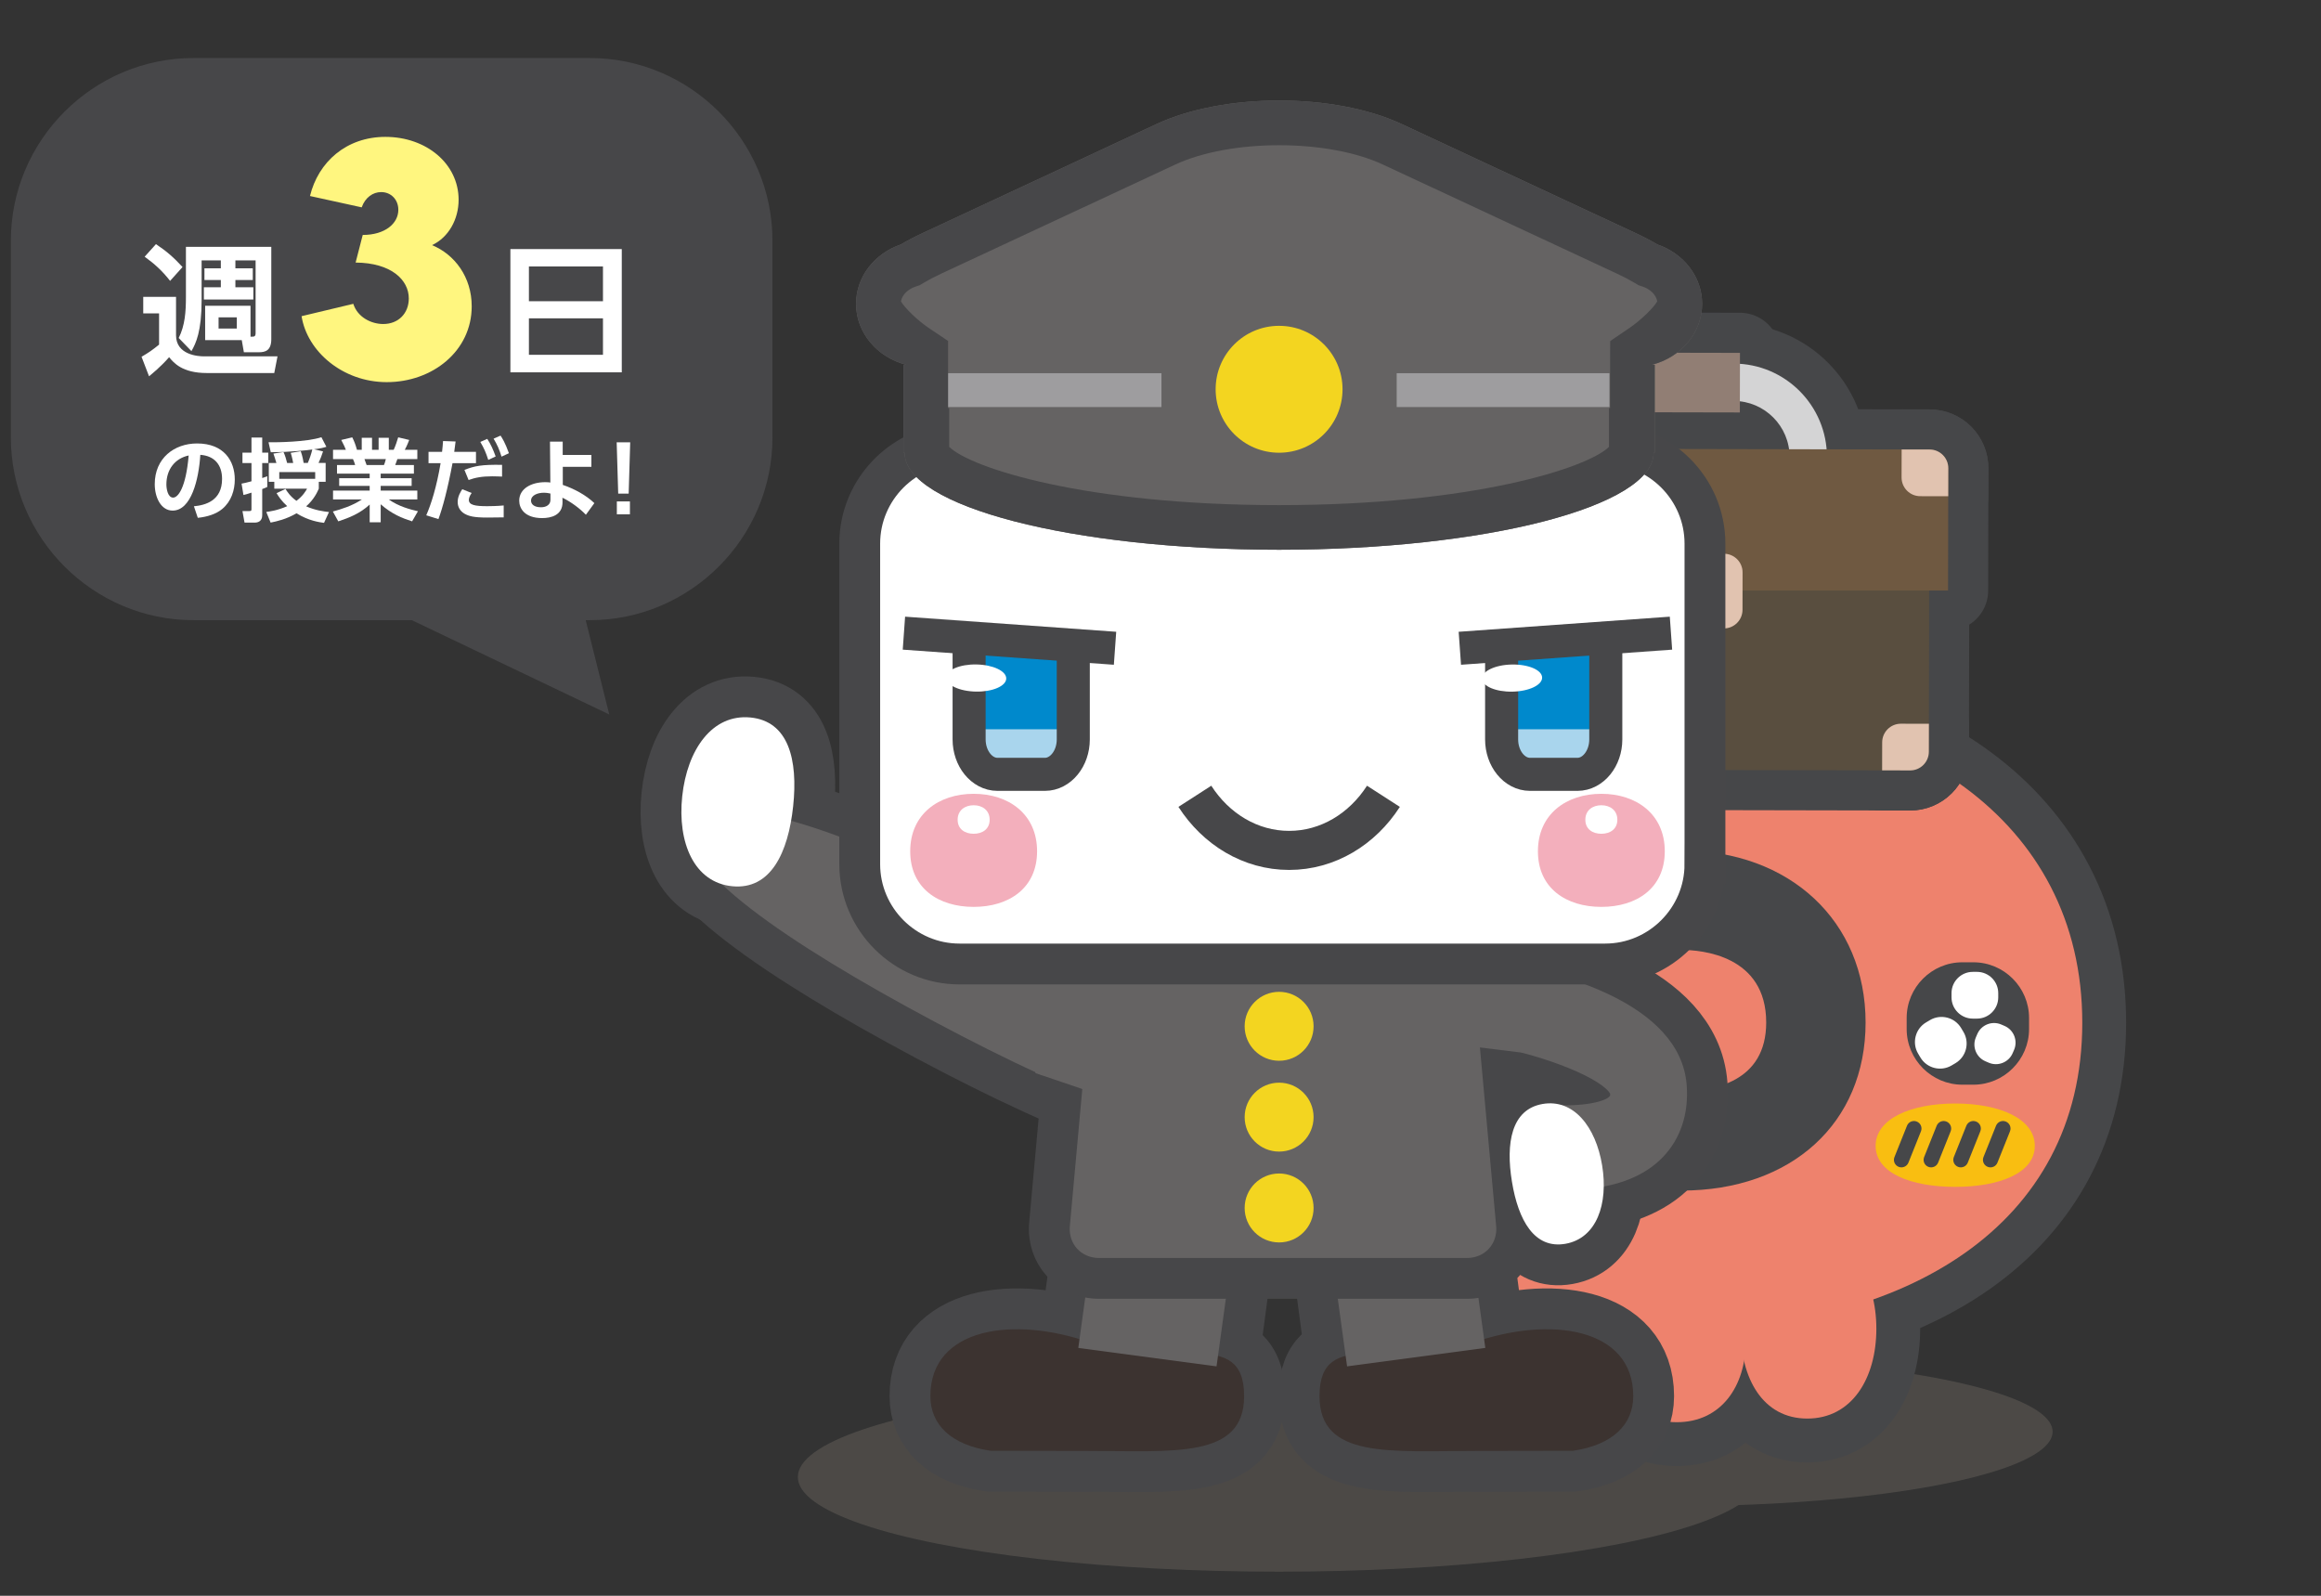 <?xml version="1.0" encoding="utf-8"?>
<!-- Generator: Adobe Illustrator 12.0.0, SVG Export Plug-In . SVG Version: 6.00 Build 51448)  -->
<!DOCTYPE svg PUBLIC "-//W3C//DTD SVG 1.1//EN" "http://www.w3.org/Graphics/SVG/1.1/DTD/svg11.dtd">
<svg  version="1.1" xmlns:x="http://ns.adobe.com/Extensibility/1.0/" xmlns:i="http://ns.adobe.com/AdobeIllustrator/10.0/" xmlns:graph="http://ns.adobe.com/Graphs/1.0/" xmlns="http://www.w3.org/2000/svg" xmlns:xlink="http://www.w3.org/1999/xlink"
	 width="320" height="220" viewBox="-62.598 88 320 220" style="overflow:visible;enable-background:new -62.598 88 320 220;"
	 xml:space="preserve">
<rect x="-62.598" y="88" width="320" height="220" fill="#333333" stroke="none"/>
<g id="レイヤー_3">
	<g style="opacity:0.5;">
		<ellipse style="fill:#65605A;" cx="168.241" cy="285.381" rx="52.158" ry="10.261"/>
		<ellipse style="fill:#65605A;" cx="113.737" cy="291.628" rx="66.333" ry="13.05"/>
	</g>
	<g>
		<g>
			<g style="enable-background:new    ;">
				<path style="fill:#D63C4B;stroke:#464749;stroke-width:12.087;" d="M224.49,229.001c0,28.223-24.741,42.317-55.263,42.317
					c-30.522,0-55.258-14.095-55.258-42.317c0-28.226,24.735-43.706,55.258-43.706C199.749,185.295,224.49,200.778,224.49,229.001z"
					/>
				<g>
					<path style="fill:#D63C4B;stroke:#464749;stroke-width:12.087;" d="M168.577,284.073c-6.144,0-9.211-4.985-9.211-11.134
						c0-6.144,3.067-11.125,9.211-11.125c6.14,0,9.515,4.981,9.515,11.125C178.091,279.088,174.716,284.073,168.577,284.073z"/>
					<path style="fill:#D63C4B;stroke:#464749;stroke-width:12.087;" d="M151.572,283.57c-6.144,0-9.213-5.544-9.213-12.379
						c0-6.838,3.069-12.376,9.213-12.376c6.146,0,9.518,5.538,9.518,12.376C161.09,278.026,157.717,283.57,151.572,283.57z"/>
					<path style="fill:#D63C4B;stroke:#464749;stroke-width:12.087;" d="M186.578,283.57c-6.145,0-9.209-5.544-9.209-12.379
						c0-6.838,3.064-12.376,9.209-12.376c6.146,0,9.52,5.538,9.52,12.376C196.094,278.026,192.723,283.57,186.578,283.57z"/>
				</g>
			</g>
			<g>
				<g>
					<path style="stroke:#464749;stroke-width:12.087;" d="M143.847,228.968c0,13.858,10.2,23.17,25.38,23.17
						s25.385-9.312,25.385-23.17c0-13.963-10.442-23.718-25.385-23.718C154.28,205.25,143.847,215.005,143.847,228.968z
						 M157.548,228.968c0-9.288,8.939-10.008,11.679-10.008s11.683,0.724,11.683,10.008c0,8.234-7.318,9.463-11.683,9.463
						S157.548,237.196,157.548,228.968z"/>
				</g>
				<g>
					<g>
						<path style="stroke:#464749;stroke-width:12.087;" d="M119.957,221.843c0,0,6.93,4.304,11.086,6.878
							c-4.167,2.553-11.126,6.803-11.126,6.803l2.79,4.568l18.533-11.347l-18.466-11.452L119.957,221.843z"/>
					</g>
					<g>
						<path style="stroke:#464749;stroke-width:12.087;" d="M218.502,221.843c0,0-6.929,4.304-11.086,6.878
							c4.168,2.553,11.125,6.803,11.125,6.803l-2.789,4.568l-18.53-11.347l18.461-11.452L218.502,221.843z"/>
					</g>
				</g>
			</g>
		</g>
		<g style="enable-background:new    ;">
			<path style="fill:#EE826D;" d="M224.49,229.001c0,28.223-24.741,42.317-55.263,42.317c-30.522,0-55.258-14.095-55.258-42.317
				c0-28.226,24.735-43.706,55.258-43.706C199.749,185.295,224.49,200.778,224.49,229.001z"/>
			<g>
				<path style="fill:#EE826D;" d="M168.577,284.073c-6.144,0-9.211-4.985-9.211-11.134c0-6.144,3.067-11.125,9.211-11.125
					c6.14,0,9.515,4.981,9.515,11.125C178.091,279.088,174.716,284.073,168.577,284.073z"/>
				<path style="fill:#EE826D;" d="M151.572,283.57c-6.144,0-9.213-5.544-9.213-12.379c0-6.838,3.069-12.376,9.213-12.376
					c6.146,0,9.518,5.538,9.518,12.376C161.09,278.026,157.717,283.57,151.572,283.57z"/>
				<path style="fill:#EE826D;" d="M186.578,283.57c-6.145,0-9.209-5.544-9.209-12.379c0-6.838,3.064-12.376,9.209-12.376
					c6.146,0,9.52,5.538,9.52,12.376C196.094,278.026,192.723,283.57,186.578,283.57z"/>
			</g>
		</g>
		<g>
			<path style="fill:#464749;" d="M143.849,228.968c0,13.858,10.199,23.17,25.379,23.17c15.181,0,25.386-9.312,25.386-23.17
				c0-13.963-10.444-23.718-25.386-23.718C154.281,205.25,143.849,215.005,143.849,228.968z M157.551,228.968
				c0-9.288,8.938-10.008,11.677-10.008s11.683,0.724,11.683,10.008c0,8.234-7.319,9.463-11.683,9.463
				S157.551,237.196,157.551,228.968z"/>
		</g>
		<g>
			<g>
				<path style="fill:#F9BE11;" d="M142.461,245.973c0,3.771-4.914,5.653-10.971,5.653c-6.061,0-10.975-1.883-10.975-5.653
					c0-3.77,4.914-5.838,10.975-5.838C137.547,240.135,142.461,242.203,142.461,245.973z"/>
				<g>
					<g>
						<path style="fill:#464749;" d="M124.84,243.199l-1.729,4.318c-0.213,0.532,0.046,1.136,0.577,1.348
							c0.531,0.213,1.134-0.047,1.348-0.576l1.728-4.319c0.213-0.532-0.045-1.136-0.578-1.347
							C125.654,242.409,125.05,242.668,124.84,243.199z"/>
					</g>
					<g>
						<path style="fill:#464749;" d="M128.93,243.199l-1.729,4.318c-0.21,0.532,0.046,1.136,0.576,1.348
							c0.535,0.213,1.136-0.047,1.35-0.576l1.729-4.319c0.211-0.532-0.047-1.136-0.577-1.347
							C129.745,242.409,129.142,242.668,128.93,243.199z"/>
					</g>
					<g>
						<path style="fill:#464749;" d="M133.023,243.199l-1.727,4.318c-0.214,0.532,0.045,1.136,0.578,1.348
							c0.529,0.213,1.134-0.047,1.346-0.576l1.727-4.319c0.214-0.532-0.045-1.136-0.577-1.347
							C133.84,242.409,133.236,242.668,133.023,243.199z"/>
					</g>
					<g>
						<path style="fill:#464749;" d="M137.115,243.199l-1.729,4.318c-0.214,0.532,0.045,1.134,0.578,1.348
							c0.529,0.213,1.134-0.044,1.347-0.576l1.729-4.319c0.212-0.532-0.046-1.136-0.577-1.347
							C137.93,242.409,137.327,242.668,137.115,243.199z"/>
					</g>
				</g>
			</g>
			<g>
				<path style="fill:#F9BE11;" d="M217.944,245.973c0,3.771-4.915,5.653-10.972,5.653c-6.062,0-10.974-1.883-10.974-5.653
					c0-3.77,4.912-5.838,10.974-5.838C213.029,240.135,217.944,242.203,217.944,245.973z"/>
				<g>
					<g>
						<path style="fill:#464749;" d="M200.323,243.199l-1.729,4.318c-0.214,0.532,0.047,1.136,0.578,1.348
							c0.53,0.213,1.134-0.047,1.347-0.576l1.728-4.319c0.213-0.532-0.046-1.136-0.578-1.347
							C201.137,242.409,200.534,242.668,200.323,243.199z"/>
					</g>
					<g>
						<path style="fill:#464749;" d="M204.414,243.199l-1.729,4.318c-0.21,0.532,0.047,1.136,0.577,1.348
							c0.533,0.213,1.135-0.047,1.35-0.576l1.728-4.319c0.212-0.532-0.047-1.136-0.578-1.347
							C205.227,242.409,204.626,242.668,204.414,243.199z"/>
					</g>
					<g>
						<path style="fill:#464749;" d="M208.506,243.199l-1.727,4.318c-0.212,0.532,0.045,1.136,0.578,1.348
							c0.531,0.213,1.135-0.047,1.345-0.576l1.728-4.319c0.215-0.532-0.043-1.136-0.577-1.347
							C209.322,242.409,208.718,242.668,208.506,243.199z"/>
					</g>
					<g>
						<path style="fill:#464749;" d="M212.597,243.199l-1.729,4.318c-0.213,0.532,0.045,1.134,0.577,1.348
							c0.532,0.213,1.136-0.044,1.348-0.576l1.729-4.319c0.213-0.532-0.046-1.136-0.577-1.347
							C213.414,242.409,212.81,242.668,212.597,243.199z"/>
					</g>
				</g>
			</g>
		</g>
		<g>
			<g>
				<path style="fill:#464749;" d="M137.724,229.869c0,4.219-3.452,7.671-7.67,7.671h-1.534c-4.217,0-7.669-3.452-7.669-7.671
					v-1.533c0-4.218,3.452-7.67,7.669-7.67h1.534c4.218,0,7.67,3.452,7.67,7.67V229.869z"/>
			</g>
			<g>
				<path style="fill:#FFFFFF;" d="M131.541,225.502c0,1.611-1.317,2.928-2.928,2.928h-0.585c-1.611,0-2.93-1.316-2.93-2.928v-0.587
					c0-1.612,1.318-2.929,2.93-2.929h0.585c1.61,0,2.928,1.316,2.928,2.929V225.502z"/>
			</g>
			<g>
				<path style="fill:#FFFFFF;" d="M128.183,231.019c0.545,1.27-0.05,2.749-1.318,3.293l-0.463,0.199
					c-1.266,0.542-2.747-0.049-3.292-1.319l-0.197-0.461c-0.543-1.27,0.051-2.75,1.316-3.294l0.463-0.198
					c1.269-0.542,2.75,0.051,3.294,1.318L128.183,231.019z"/>
			</g>
			<g>
				<path style="fill:#FFFFFF;" d="M135.828,233.791c-0.881,1.485-2.814,1.977-4.298,1.099l-0.539-0.319
					c-1.483-0.882-1.979-2.813-1.098-4.299l0.32-0.54c0.879-1.482,2.813-1.977,4.298-1.098l0.539,0.321
					c1.483,0.879,1.979,2.812,1.098,4.298L135.828,233.791z"/>
			</g>
		</g>
		<g>
			<g>
				<path style="fill:#464749;" d="M200.278,229.869c0,4.219,3.45,7.671,7.668,7.671h1.535c4.218,0,7.67-3.452,7.67-7.671v-1.533
					c0-4.218-3.452-7.67-7.67-7.67h-1.535c-4.218,0-7.668,3.452-7.668,7.67V229.869z"/>
			</g>
			<g>
				<path style="fill:#FFFFFF;" d="M206.461,225.502c0,1.611,1.318,2.928,2.928,2.928h0.586c1.609,0,2.928-1.316,2.928-2.928v-0.587
					c0-1.612-1.318-2.929-2.928-2.929h-0.586c-1.609,0-2.928,1.316-2.928,2.929V225.502z"/>
			</g>
			<g>
				<path style="fill:#FFFFFF;" d="M209.817,231.019c-0.542,1.27,0.051,2.749,1.318,3.293l0.462,0.199
					c1.268,0.542,2.75-0.049,3.293-1.319l0.199-0.461c0.543-1.27-0.051-2.75-1.318-3.294l-0.462-0.198
					c-1.27-0.542-2.75,0.051-3.294,1.318L209.817,231.019z"/>
			</g>
			<g>
				<path style="fill:#FFFFFF;" d="M202.174,233.791c0.881,1.485,2.813,1.977,4.295,1.099l0.541-0.319
					c1.483-0.882,1.979-2.813,1.099-4.299l-0.322-0.54c-0.878-1.482-2.813-1.977-4.296-1.098l-0.539,0.321
					c-1.483,0.879-1.979,2.812-1.098,4.298L202.174,233.791z"/>
			</g>
		</g>
		<g>
			<g>
				<path style="fill:#6F543A;stroke:#464749;stroke-width:11.059;stroke-linecap:round;stroke-linejoin:round;" d="
					M153.244,150.954l-5.149-0.01c0.014-7.098,5.8-12.861,12.898-12.847l-0.011,5.148
					C156.722,143.238,153.252,146.695,153.244,150.954"/>
				<path style="fill:#6F543A;stroke:#464749;stroke-width:11.059;stroke-linecap:round;stroke-linejoin:round;" d="
					M176.428,143.277l0.011-5.149c7.097,0.013,12.86,5.799,12.846,12.897l-5.148-0.008
					C184.144,146.755,180.688,143.284,176.428,143.277"/>
			</g>
			
				<rect x="160.622" y="136.621" transform="matrix(1 0.002 -0.002 1 0.272 -0.326)" style="fill:#6F543A;stroke:#464749;stroke-width:11.059;stroke-linecap:round;stroke-linejoin:round;" width="16.674" height="8.214"/>
			<path style="fill:#6F543A;stroke:#464749;stroke-width:11.059;stroke-linecap:round;stroke-linejoin:round;" d="M177.65,160.699
				l-0.005,2.575c-0.004,1.421-1.157,2.571-2.58,2.569l-12.871-0.027c-1.424-0.001-2.573-1.157-2.571-2.578l0.006-2.576
				l-25.744-0.05l-0.062,30.893c-0.004,1.421,1.147,2.577,2.569,2.581l64.36,0.127c1.424,0.002,2.577-1.149,2.581-2.57l0.062-30.894
				L177.65,160.699z"/>
			<path style="fill:#6F543A;stroke:#464749;stroke-width:11.059;stroke-linecap:round;stroke-linejoin:round;" d="
				M200.753,194.213c1.424,0.002,2.577-1.148,2.581-2.57l0.009-3.862l-3.863-0.006c-1.421-0.004-2.577,1.147-2.579,2.569
				l-0.009,3.861L200.753,194.213z"/>
			<path style="fill:#6F543A;stroke:#464749;stroke-width:11.059;stroke-linecap:round;stroke-linejoin:round;" d="
				M133.823,191.505c-0.003,1.423,1.147,2.577,2.569,2.581l3.861,0.007l0.008-3.861c0.003-1.423-1.148-2.578-2.569-2.581
				l-3.862-0.007L133.823,191.505z"/>
			<path style="fill:#6F543A;stroke:#464749;stroke-width:11.059;stroke-linecap:round;stroke-linejoin:round;" d="
				M205.982,169.418l0.033-16.866c0.002-1.422-1.148-2.578-2.57-2.58l-69.511-0.138c-1.422-0.003-2.576,1.147-2.579,2.569
				l-0.034,17.014H205.982z"/>
			<g>
				
					<path id="SVGCleanerId_0_5_" style="fill:#6F543A;stroke:#464749;stroke-width:11.059;stroke-linecap:round;stroke-linejoin:round;" d="
					M175.065,174.639l-12.871-0.027c-1.424-0.002-2.573-1.156-2.571-2.578l0.011-5.149c0.003-1.423,1.157-2.573,2.58-2.569
					l12.872,0.024c1.422,0.004,2.572,1.156,2.568,2.581l-0.009,5.149C177.641,173.491,176.488,174.641,175.065,174.639"/>
			</g>
			<path style="fill:#6F543A;stroke:#464749;stroke-width:11.059;stroke-linecap:round;stroke-linejoin:round;" d="
				M133.934,149.835c-1.422-0.003-2.576,1.147-2.579,2.569l-0.007,3.862l3.861,0.008c1.422,0.003,2.577-1.149,2.58-2.569
				l0.007-3.863L133.934,149.835z"/>
			<path style="fill:#6F543A;stroke:#464749;stroke-width:11.059;stroke-linecap:round;stroke-linejoin:round;" d="
				M206.015,152.553c0.002-1.422-1.148-2.578-2.57-2.58l-3.861-0.008l-0.009,3.862c-0.001,1.422,1.148,2.578,2.571,2.58l3.861,0.008
				L206.015,152.553z"/>
		</g>
		<g>
			<g>
				<path style="fill:#D4D4D5;" d="M153.244,150.954l-5.149-0.01c0.014-7.098,5.8-12.861,12.898-12.847l-0.011,5.148
					C156.722,143.238,153.252,146.695,153.244,150.954"/>
				<path style="fill:#D4D4D5;" d="M176.428,143.277l0.011-5.149c7.097,0.013,12.86,5.799,12.846,12.897l-5.148-0.008
					C184.144,146.755,180.688,143.284,176.428,143.277"/>
			</g>
			
				<rect x="160.622" y="136.621" transform="matrix(1 0.002 -0.002 1 0.272 -0.326)" style="fill:#917E74;" width="16.674" height="8.214"/>
			<path style="fill:#594E3F;" d="M177.65,160.699l-0.005,2.575c-0.004,1.421-1.157,2.571-2.58,2.569l-12.871-0.027
				c-1.424-0.001-2.573-1.157-2.571-2.578l0.006-2.576l-25.744-0.05l-0.062,30.893c-0.004,1.421,1.147,2.577,2.569,2.581
				l64.36,0.127c1.424,0.002,2.577-1.149,2.581-2.57l0.062-30.894L177.65,160.699z"/>
			<path style="fill:#E1C3B0;" d="M200.753,194.213c1.424,0.002,2.577-1.148,2.581-2.57l0.009-3.862l-3.863-0.006
				c-1.421-0.004-2.577,1.147-2.579,2.569l-0.009,3.861L200.753,194.213z"/>
			<path style="fill:#E1C3B0;" d="M133.823,191.505c-0.003,1.423,1.147,2.577,2.569,2.581l3.861,0.007l0.008-3.861
				c0.003-1.423-1.148-2.578-2.569-2.581l-3.862-0.007L133.823,191.505z"/>
			<path style="fill:#6F5941;" d="M205.982,169.418l0.033-16.866c0.002-1.422-1.148-2.578-2.57-2.58l-69.511-0.138
				c-1.422-0.003-2.576,1.147-2.579,2.569l-0.034,17.014H205.982z"/>
			<g>
				<path id="SVGCleanerId_0_4_" style="fill:#E1C3B0;" d="M175.065,174.639l-12.871-0.027c-1.424-0.002-2.573-1.156-2.571-2.578
					l0.011-5.149c0.003-1.423,1.157-2.573,2.58-2.569l12.872,0.024c1.422,0.004,2.572,1.156,2.568,2.581l-0.009,5.149
					C177.641,173.491,176.488,174.641,175.065,174.639"/>
			</g>
			<path style="fill:#E1C3B0;" d="M133.934,149.835c-1.422-0.003-2.576,1.147-2.579,2.569l-0.007,3.862l3.861,0.008
				c1.422,0.003,2.577-1.149,2.58-2.569l0.007-3.863L133.934,149.835z"/>
			<path style="fill:#E1C3B0;" d="M206.015,152.553c0.002-1.422-1.148-2.578-2.57-2.58l-3.861-0.008l-0.009,3.862
				c-0.001,1.422,1.148,2.578,2.571,2.58l3.861,0.008L206.015,152.553z"/>
		</g>
	</g>
</g>
<g id="レイヤー_1">
	<g>
		<path style="fill:#474749;" d="M43.902,148.319c0,13.85-11.331,25.181-25.181,25.181h-54.639
			c-13.85,0-25.181-11.331-25.181-25.181v-27.139c0-13.85,11.331-25.181,25.181-25.181h54.639c13.85,0,25.181,11.331,25.181,25.181
			V148.319z"/>
	</g>
	<g>
		<g>
			<path style="fill:#FFFFFF;" d="M-42.849,128.925h4.521v5.3c0,2.709,3.059,2.904,3.839,2.904h10.152l-0.448,2.299h-9.295
				c-3.391,0-4.56-1.403-5.203-2.183c-1.111,1.286-2.436,2.358-2.767,2.631l-1.033-2.689c1.033-0.604,1.5-0.935,2.417-1.676v-4.307
				h-2.183V128.925z M-41.095,121.657c1.52,1.014,2.455,1.852,3.664,3.157l-1.715,1.91c-1.111-1.423-2.163-2.358-3.508-3.333
				L-41.095,121.657z M-28.059,134.42c0.546,0,0.702,0,0.702-0.545v-9.977h-2.787v1.091h2.397v1.617h-2.397v0.994h2.475v1.695h-6.82
				V127.6h2.338v-0.994h-2.261v-1.617h2.261v-1.091h-2.65v5.456c0,4.346-0.779,5.963-1.403,7.054l-1.754-1.813
				c0.877-1.753,0.994-3.663,0.994-5.651v-6.917h11.77v12.725c0,1.598-0.838,1.812-1.734,1.812h-2.046l-0.292-1.676h-5.047v-4.735
				h6.255V134.42z M-32.463,131.751v1.54h2.514v-1.54H-32.463z"/>
		</g>
		<g>
			<path style="fill:#FFFFFF;" d="M23.127,122.339v16.992H7.771v-16.992H23.127z M10.324,129.529h10.211v-4.793H10.324V129.529z
				 M10.324,131.887v5.028h10.211v-5.028H10.324z"/>
		</g>
		<g>
			<path style="fill:#FFFFFF;" d="M-35.863,157.797c1.567-0.149,3.882-0.746,3.882-3.77c0-1.941-1.045-3.185-2.999-3.322
				c-0.211,3.396-1.256,7.688-3.819,7.688c-1.58,0-2.463-1.779-2.463-3.645c0-3.583,2.687-5.611,5.835-5.611
				c3.708,0,5.2,2.414,5.2,4.964c0,1.468-0.473,3.011-1.717,4.056c-0.871,0.734-2.127,1.107-3.384,1.232L-35.863,157.797z
				 M-39.658,154.787c0,0.585,0.187,1.816,0.933,1.816c0.659,0,1.754-1.306,2.14-5.81
				C-38.488,151.204-39.658,152.734-39.658,154.787z"/>
			<path style="fill:#FFFFFF;" d="M-29.294,154.675c0.348-0.062,0.734-0.149,1.368-0.323v-2.513h-1.244v-1.431h1.244v-2.09h1.48
				v2.09h0.834v1.431h-0.834v2.065c0.324-0.1,0.448-0.149,0.697-0.249v1.48c-0.187,0.087-0.336,0.162-0.697,0.286v3.608
				c0,0.858-0.609,1.02-1.032,1.02h-1.406l-0.286-1.592h0.921c0.311,0,0.323-0.05,0.323-0.336v-2.202
				c-0.696,0.224-0.821,0.261-1.107,0.323L-29.294,154.675z M-24.778,154.426h-0.759v-2.6h1.045
				c-0.075-0.286-0.324-1.058-0.411-1.294l1.394-0.211c0.224,0.485,0.36,0.971,0.498,1.505h0.833
				c-0.025-0.137-0.137-0.759-0.336-1.394l1.381-0.224c0.236,0.634,0.386,1.493,0.398,1.617h0.572
				c0.261-0.609,0.473-1.219,0.622-1.854c-0.498,0.075-3.061,0.373-5.723,0.373l-0.311-1.369c1.132,0.013,5.213-0.025,7.291-0.696
				l0.684,1.318c-0.398,0.125-0.796,0.236-1.704,0.336l1.244,0.299c-0.137,0.46-0.398,1.132-0.622,1.592h0.982v2.6h-0.945v0.946
				c-0.211,0.485-0.659,1.48-1.742,2.438c1.269,0.547,2.364,0.697,3.147,0.784l-0.684,1.493c-0.622-0.087-2.103-0.274-3.794-1.319
				c-1.418,0.821-2.7,1.107-3.571,1.281l-0.597-1.468c0.522-0.075,1.53-0.199,2.886-0.796c-0.821-0.747-1.182-1.331-1.468-1.792
				l1.231-0.585c0.236,0.374,0.647,1.021,1.505,1.643c0.896-0.672,1.269-1.319,1.468-1.68h-4.516V154.426z M-19.142,154.016v-0.933
				h-4.952v0.933H-19.142z"/>
			<path style="fill:#FFFFFF;" d="M-5.781,159.875c-1.356-0.435-2.762-0.982-4.33-2.351V160h-1.518v-2.438
				c-1.369,1.257-2.861,1.829-4.33,2.314l-0.747-1.356c1.169-0.323,2.688-0.784,4.006-1.667h-3.981v-1.219h5.051v-0.647h-4.205
				v-1.058h4.205v-0.634h-4.504v-1.182h2.501c-0.038-0.162-0.199-0.647-0.299-0.821h-2.75v-1.282h1.767
				c-0.087-0.236-0.236-0.609-0.634-1.356l1.518-0.361c0.299,0.597,0.436,0.983,0.647,1.717h0.66v-1.655h1.418v1.655h0.908v-1.655
				h1.406v1.655h0.672c0.236-0.498,0.485-1.244,0.622-1.717l1.518,0.361c-0.05,0.125-0.286,0.771-0.609,1.356h1.729v1.282h-2.75
				c-0.162,0.46-0.199,0.584-0.298,0.821h2.575v1.182h-4.579v0.634h4.268v1.058h-4.268v0.647h5.051v1.219h-3.944
				c1.381,0.983,3.011,1.394,4.031,1.63L-5.781,159.875z M-9.662,152.112c0.075-0.174,0.162-0.398,0.261-0.821h-2.949
				c0.05,0.112,0.249,0.696,0.299,0.821H-9.662z"/>
			<path style="fill:#FFFFFF;" d="M-3.828,159.042c0.672-1.542,1.418-3.869,1.978-7.191h-1.667v-1.555h1.866
				c0.075-0.697,0.1-0.92,0.137-1.493l1.729,0.062c-0.112,0.908-0.125,0.983-0.187,1.431h2.998v1.555h-3.234
				c-0.672,3.583-1.356,6.134-1.941,7.713L-3.828,159.042z M2.43,155.969c-0.273,0.373-0.386,0.722-0.386,0.945
				c0,0.709,0.846,0.871,2.526,0.871c0.336,0,1.406-0.013,2.277-0.1v1.642c-0.51,0.013-1.182,0.025-2.252,0.025
				c-1.866,0-2.538-0.187-3.135-0.522c-0.635-0.361-0.958-0.97-0.958-1.617c0-0.784,0.411-1.431,0.634-1.767L2.43,155.969z
				 M6.623,153.705c-0.349-0.013-0.809-0.038-1.369-0.038c-1.394,0-2.326,0.174-3.247,0.51l-0.572-1.394
				c1.394-0.547,2.364-0.747,5.188-0.697V153.705z M4.582,148.504c0.485,0.747,0.784,1.406,1.157,2.426l-1.02,0.473
				c-0.324-1.02-0.585-1.605-1.095-2.476L4.582,148.504z M6.411,148.056c0.199,0.286,0.634,0.958,1.157,2.426l-1.02,0.473
				c-0.311-1.008-0.584-1.63-1.095-2.476L6.411,148.056z"/>
			<path style="fill:#FFFFFF;" d="M14.995,154.849c1.63,0.56,3.185,1.406,4.354,2.513l-1.169,1.604
				c-0.759-0.796-2.003-1.754-3.235-2.351l0.013,0.572c0.037,1.854-1.593,2.239-2.799,2.239c-2.438,0-3.172-1.344-3.172-2.401
				c0-1.643,1.642-2.551,3.583-2.551c0.323,0,0.485,0.013,0.709,0.05l-0.05-5.636h1.754v1.829h3.956v1.643h-3.944V154.849z
				 M13.291,156.043c-0.236-0.05-0.51-0.112-0.92-0.112c-0.809,0-1.754,0.324-1.754,1.095c0,0.498,0.448,0.908,1.369,0.908
				c0.796,0,1.306-0.398,1.306-1.008V156.043z"/>
			<path style="fill:#FFFFFF;" d="M24.289,148.977l-0.211,7.079h-1.443l-0.211-7.079H24.289z M22.447,157.125h1.804v1.779h-1.804
				V157.125z"/>
		</g>
		<g>
			<g>
				<path style="fill:#FFF67F;" d="M2.438,130.227c0,6.17-5.408,10.457-11.718,10.457c-6.05,0-10.978-4.227-11.739-9.095
					l7.131-1.703c0.581,1.843,2.464,2.784,4.126,2.784c2.104,0,3.525-1.482,3.525-3.525c0-2.564-2.424-4.908-7.332-4.948
					l0.981-3.806c3.085,0,4.908-1.583,4.908-3.465c0-1.422-1.022-2.444-2.364-2.444c-1.142,0-2.204,0.741-2.685,2.104l-7.131-1.563
					c1.142-4.688,5.008-8.153,10.396-8.153c5.649,0,10.096,3.706,10.096,8.674c0,2.684-1.382,5.188-3.666,6.25
					C0.075,123.075,2.438,126.18,2.438,130.227z"/>
			</g>
		</g>
	</g>
	<polygon style="fill:#474749;" points="-12.098,170.5 17.402,170.5 21.402,186.5 	"/>
	<g>
		
			<rect x="121.947" y="258.24" transform="matrix(-0.991 0.132 -0.132 -0.991 297.335 515.094)" style="fill:#C9C9CA;stroke:#474749;stroke-width:11.257;" width="19.227" height="18.363"/>
		<path style="fill:#745B2F;stroke:#474749;stroke-width:11.257;" d="M119.324,280.475c0,8.665,9.686,7.558,21.625,7.558
			c5.031,0,13.33-0.023,13.33-0.023c5.451-0.8,8.301-3.607,8.301-7.534c0-9.456-11.5-11.128-22.184-7.333
			C129.584,276.983,119.324,270.714,119.324,280.475z"/>
		
			<rect x="87.081" y="258.24" transform="matrix(0.991 0.132 -0.132 0.991 36.22 -10.44)" style="fill:#C9C9CA;stroke:#474749;stroke-width:11.257;" width="19.227" height="18.363"/>
		<path style="fill:#745B2F;stroke:#474749;stroke-width:11.257;" d="M108.931,280.475c0,8.665-9.684,7.558-21.627,7.558
			c-5.029,0-13.328-0.023-13.328-0.023c-5.45-0.8-8.301-3.607-8.301-7.534c0-9.456,11.499-11.128,22.182-7.333
			C98.673,276.983,108.931,270.714,108.931,280.475z"/>
	</g>
	<path style="fill:#3C3330;" d="M119.324,280.475c0,8.665,9.686,7.558,21.625,7.558c5.031,0,13.33-0.023,13.33-0.023
		c5.451-0.8,8.301-3.607,8.301-7.534c0-9.456-11.5-11.128-22.184-7.333C129.584,276.983,119.324,270.714,119.324,280.475z"/>
	<path style="fill:#3C3330;" d="M108.931,280.475c0,8.665-9.684,7.558-21.627,7.558c-5.029,0-13.328-0.023-13.328-0.023
		c-5.45-0.8-8.301-3.607-8.301-7.534c0-9.456,11.499-11.128,22.182-7.333C98.673,276.983,108.931,270.714,108.931,280.475z"/>
	<g>
		<path style="fill:#C9C9CA;stroke:#474749;stroke-width:11.257;" d="M40.857,186.915c5.267,0.505,6.582,5.815,5.898,12.239
			c-0.688,6.428-3.105,11.532-8.375,11.029c-5.266-0.506-7.604-5.992-6.918-12.414C32.148,191.346,35.589,186.414,40.857,186.915z"
			/>
	</g>
	<path style="fill:#C9C9CA;stroke:#474749;stroke-width:11.257;" d="M106.75,241.087c-2.871,5.389-20.164-1.389-40.541-12.251
		c-20.378-10.86-36.121-21.69-33.25-27.081c2.873-5.387,20.966,0.463,41.343,11.322C94.678,223.94,109.623,235.698,106.75,241.087z"
		/>
	<path style="fill:#656363;" d="M106.75,241.087c-2.871,5.389-20.164-1.389-40.541-12.251c-20.378-10.86-36.121-21.69-33.25-27.081
		c2.873-5.387,20.966,0.463,41.343,11.322C94.678,223.94,109.623,235.698,106.75,241.087z"/>
	<g>
		<path style="fill:#FFFFFF;stroke:#474749;stroke-width:11.257;" d="M153.236,259.474c-4.287,0.752-6.504-3.234-7.379-8.555
			c-0.875-5.325-0.082-9.965,4.207-10.717c4.289-0.754,7.355,3.146,8.227,8.467C159.166,253.989,157.525,258.716,153.236,259.474z"
			/>
	</g>
	<g>
		<path style="fill:#FFFFFF;stroke:#474749;stroke-width:11.257;" d="M143.248,232.259h-0.004
			c7.313,1.287,15.195,4.514,16.219,6.64c-0.016-0.032-0.061-0.155-0.072-0.332c0.023,0.323-0.006,0.497-0.02,0.54
			c0.006-0.013,0.014-0.031,0.023-0.043c-0.725,1.023-5.109,1.624-8.381,1.148l-1.393,11.53c1.908,0.279,11.695,1.377,17.053-4.226
			c2.439-2.55,3.572-5.979,3.277-9.915c-0.867-11.401-17.799-15.567-25.043-16.831L143.248,232.259z"/>
	</g>
	<g>
		<path style="fill:#656363;" d="M143.248,232.259h-0.004c7.313,1.287,15.195,4.514,16.219,6.64
			c-0.016-0.032-0.061-0.155-0.072-0.332c0.023,0.323-0.006,0.497-0.02,0.54c0.006-0.013,0.014-0.031,0.023-0.043
			c-0.725,1.023-5.109,1.624-8.381,1.148l-1.393,11.53c1.908,0.279,11.695,1.377,17.053-4.226c2.439-2.55,3.572-5.979,3.277-9.915
			c-0.867-11.401-17.799-15.567-25.043-16.831L143.248,232.259z"/>
	</g>
	<polygon style="fill:#656363;" points="123.127,276.373 142.185,273.831 139.879,257.049 120.818,259.59 	"/>
	<polygon style="fill:#656363;" points="105.129,276.373 86.07,273.831 88.379,257.049 107.437,259.59 	"/>
	<g>
		<path style="fill:#656363;" d="M95.461,192.34c-4.127,0-7.811,3.363-8.184,7.474l-5.175,56.955
			c-0.374,4.11,2.698,7.474,6.825,7.474h50.729c4.127,0,7.199-3.363,6.826-7.474l-5.176-56.955c-0.373-4.11-4.057-7.474-8.184-7.474
			H95.461z"/>
		<path style="fill:none;stroke:#474749;stroke-width:5.629;" d="M95.461,192.34c-4.127,0-7.811,3.363-8.184,7.474l-5.175,56.955
			c-0.374,4.11,2.698,7.474,6.825,7.474h50.729c4.127,0,7.199-3.363,6.826-7.474l-5.176-56.955c-0.373-4.11-4.057-7.474-8.184-7.474
			H95.461z"/>
	</g>
	<g>
		<path style="fill:#FFFFFF;" d="M153.236,259.474c-4.287,0.752-6.504-3.234-7.379-8.555c-0.875-5.325-0.082-9.965,4.207-10.717
			c4.289-0.754,7.355,3.146,8.227,8.467C159.166,253.989,157.525,258.716,153.236,259.474z"/>
	</g>
	<g>
		<path style="fill:#FFFFFF;" d="M40.857,186.915c5.267,0.505,6.582,5.815,5.898,12.239c-0.688,6.428-3.105,11.532-8.375,11.029
			c-5.266-0.506-7.604-5.992-6.918-12.414C32.148,191.346,35.589,186.414,40.857,186.915z"/>
	</g>
	<g>
		<circle style="fill:#F3D520;" cx="113.756" cy="229.49" r="4.752"/>
		<circle style="fill:#F3D520;" cx="113.756" cy="242.013" r="4.751"/>
		<circle style="fill:#F3D520;" cx="113.756" cy="254.536" r="4.752"/>
	</g>
	<polygon style="fill:#656363;" points="80.152,235.938 88.041,238.62 90.407,215.428 81.414,214.954 	"/>
	<polygon style="fill:#656363;" points="147.363,233.138 138.724,232.073 138.252,220.007 148.072,219.53 	"/>
	<g>
		<line style="fill:#FFFFFF;stroke:#474749;stroke-width:6.254;" x1="131.541" y1="127.402" x2="110.095" y2="149.291"/>
		<line style="fill:#FFFFFF;stroke:#474749;stroke-width:6.254;" x1="133.343" y1="127.402" x2="154.791" y2="149.291"/>
		<g>
			<path style="fill:#FFFFFF;" d="M172.466,207.142c0,7.567-6.191,13.759-13.758,13.759H69.693c-7.567,0-13.759-6.191-13.759-13.759
				v-44.196c0-7.567,6.191-13.759,13.759-13.759h89.016c7.566,0,13.758,6.191,13.758,13.759V207.142z"/>
			<path style="fill:none;stroke:#474749;stroke-width:5.629;" d="M172.466,207.142c0,7.567-6.191,13.759-13.758,13.759H69.693
				c-7.567,0-13.759-6.191-13.759-13.759v-44.196c0-7.567,6.191-13.759,13.759-13.759h89.016c7.566,0,13.758,6.191,13.758,13.759
				V207.142z"/>
		</g>
		<path style="fill:#474749;" d="M118.215,127.461c-0.008,3.896,1.482,7.551,4.225,10.3c2.754,2.763,6.414,4.281,10.305,4.289
			c8.025,0.021,14.576-6.516,14.605-14.54l0,0c0.004-8.026-6.518-14.576-14.557-14.598
			C124.765,112.904,118.22,119.422,118.215,127.461z M132.754,136.451c-2.4-0.004-4.645-0.945-6.338-2.636
			c-1.688-1.695-2.617-3.952-2.617-6.354c0.014-4.933,4.047-8.947,8.977-8.941c4.492,0.001,8.211,3.322,8.857,7.623
			c0.064,0.449,0.105,0.892,0.105,1.361C141.726,132.444,137.689,136.454,132.754,136.451z"/>
		<path style="fill:#05876C;" d="M141.632,126.146c-0.646-4.301-4.365-7.622-8.857-7.625c-4.93-0.006-8.963,4.008-8.977,8.94
			c0,2.4,0.932,4.659,2.617,6.354c1.693,1.691,3.938,2.632,6.338,2.636c4.936,0.001,8.973-4.007,8.984-8.947
			C141.738,127.039,141.697,126.594,141.632,126.146z"/>
		<path style="fill:#656363;" d="M172.078,129.887c0-3.755-2.584-6.959-6.168-8.18c-0.84-0.501-1.824-1.021-2.965-1.553
			l-32.277-15.043c-9.305-4.339-24.527-4.339-33.835,0l-32.274,15.043c-1.14,0.533-2.127,1.052-2.965,1.553
			c-3.584,1.221-6.167,4.425-6.167,8.18c0,4.004,2.944,7.391,6.906,8.397h-0.368v12.131h0.153l0,0
			c0,7.388,23.118,13.376,51.637,13.376c28.518,0,51.637-5.988,51.637-13.376l0,0h0.152v-12.131h-0.371
			C169.132,137.278,172.078,133.891,172.078,129.887z"/>
		<rect x="67.888" y="139.453" style="fill:#9E9D9F;" width="29.648" height="4.664"/>
		<rect x="129.966" y="139.453" style="fill:#9E9D9F;" width="29.332" height="4.664"/>
		<circle style="fill:#F3D520;" cx="113.752" cy="141.667" r="8.748"/>
		<path style="fill:#474749;" d="M165.91,121.707c-0.84-0.501-1.824-1.021-2.965-1.553l-32.277-15.043
			c-9.305-4.339-24.527-4.339-33.835,0l-32.274,15.043c-1.14,0.533-2.127,1.052-2.965,1.553c-3.584,1.221-6.167,4.425-6.167,8.18
			c0,4.004,2.944,7.391,6.906,8.397h-0.368v12.131h0.153c0,7.388,23.118,13.376,51.637,13.376c28.518,0,51.637-5.988,51.637-13.376
			h0.152v-12.131h-0.371c3.961-1.006,6.906-4.393,6.906-8.397C172.078,126.132,169.494,122.927,165.91,121.707z M162.095,133.188
			l-2.689,1.832c-0.016,0.012-0.016,3.264-0.016,3.264v5.979h-0.152v5.344c-2.939,2.897-18.76,8.031-45.484,8.031
			c-26.728,0-42.545-5.134-45.483-8.031v-5.344h-0.153v-9.257l-2.723-1.828c-1.521-1.037-3.275-2.739-3.778-3.634
			c0.175-0.981,1.068-1.708,1.962-2.012l0.619-0.211l0.561-0.336c0.664-0.398,1.473-0.82,2.405-1.256
			c-0.005,0.002,32.269-15.041,32.269-15.041c7.629-3.556,21.01-3.556,28.637-0.001c0,0.001,32.277,15.044,32.277,15.044
			c0.912,0.426,1.727,0.851,2.414,1.261l0.555,0.331l0.613,0.208c0.893,0.304,1.785,1.03,1.961,2.012
			C165.386,130.438,163.631,132.141,162.095,133.188z"/>
	</g>
</g>
<g id="レイヤー_2">
	<path style="fill:#FFFFFF;stroke:#474749;stroke-width:5.386;" d="M102.138,197.782c2.909,4.518,7.647,7.458,12.999,7.458
		s10.091-2.939,13.001-7.458"/>
	<path style="fill:#0089CC;enable-background:new    ;" d="M79.899,176.913l-8.151-1.282c-0.003,0.055-0.009,0.113-0.011,0.172
		l-0.29,14.409c-0.044,2.072,1.575,3.789,3.62,3.833l5.794,0.126c2.043,0.044,3.729-1.598,3.774-3.676l0.253-12.796L79.899,176.913z
		"/>
	<rect x="72.37" y="188.54" style="fill:#A9D5ED;" width="12.111" height="4.281"/>
	<path style="fill:none;stroke:#474749;stroke-width:4.557;" d="M85.377,177.193v12.748c0,2.646-1.76,4.813-3.91,4.813h-6.543
		c-2.149,0-3.909-2.167-3.909-4.813v-14.799"/>
	
		<ellipse transform="matrix(-1 -0.018 0.018 -1 140.781 364.256)" style="fill:#FFFFFF;" cx="72.059" cy="181.483" rx="4.145" ry="1.871"/>
	<path style="fill:#F3AFBC;" d="M80.386,205.358c0,5.115-3.915,7.67-8.745,7.67s-8.747-2.555-8.747-7.67
		c0-5.112,3.917-7.92,8.747-7.92S80.386,200.246,80.386,205.358z"/>
	<line style="fill:none;stroke:#474749;stroke-width:4.557;" x1="62.027" y1="175.29" x2="91.134" y2="177.373"/>
	<path style="fill:#0089CC;enable-background:new    ;" d="M149.91,176.913l8.15-1.282c0.005,0.055,0.011,0.113,0.012,0.172
		l0.292,14.409c0.041,2.072-1.578,3.789-3.621,3.833l-5.797,0.126c-2.042,0.044-3.727-1.598-3.772-3.676l-0.254-12.796
		L149.91,176.913z"/>
	<rect x="145.329" y="188.54" style="fill:#A9D5ED;" width="12.109" height="4.281"/>
	<path style="fill:none;stroke:#474749;stroke-width:4.557;" d="M144.433,177.193v12.748c0,2.646,1.759,4.813,3.908,4.813h6.545
		c2.15,0,3.909-2.167,3.909-4.813v-14.799"/>
	<path style="fill:#FFFFFF;" d="M150.017,181.407c0.021,1.035-1.818,1.908-4.109,1.946c-2.289,0.043-4.158-0.762-4.177-1.794
		c-0.021-1.033,1.819-1.904,4.111-1.945C148.132,179.572,150.001,180.374,150.017,181.407z"/>
	<line style="fill:none;stroke:#474749;stroke-width:4.557;" x1="167.782" y1="175.29" x2="138.673" y2="177.373"/>
	<path style="fill:#FFFFFF;" d="M73.847,201.012c0,1.289-0.99,1.935-2.205,1.935c-1.219,0-2.208-0.646-2.208-1.935
		c0-1.29,0.989-1.998,2.208-1.998C72.857,199.014,73.847,199.722,73.847,201.012z"/>
	<path style="fill:#F3AFBC;" d="M166.928,205.358c0,5.115-3.917,7.67-8.744,7.67c-4.83,0-8.746-2.555-8.746-7.67
		c0-5.112,3.916-7.92,8.746-7.92C163.011,197.438,166.928,200.246,166.928,205.358z"/>
	<path style="fill:#FFFFFF;" d="M160.389,201.012c0,1.289-0.989,1.935-2.205,1.935c-1.22,0-2.208-0.646-2.208-1.935
		c0-1.29,0.988-1.998,2.208-1.998C159.4,199.014,160.389,199.722,160.389,201.012z"/>
</g>
</svg>
